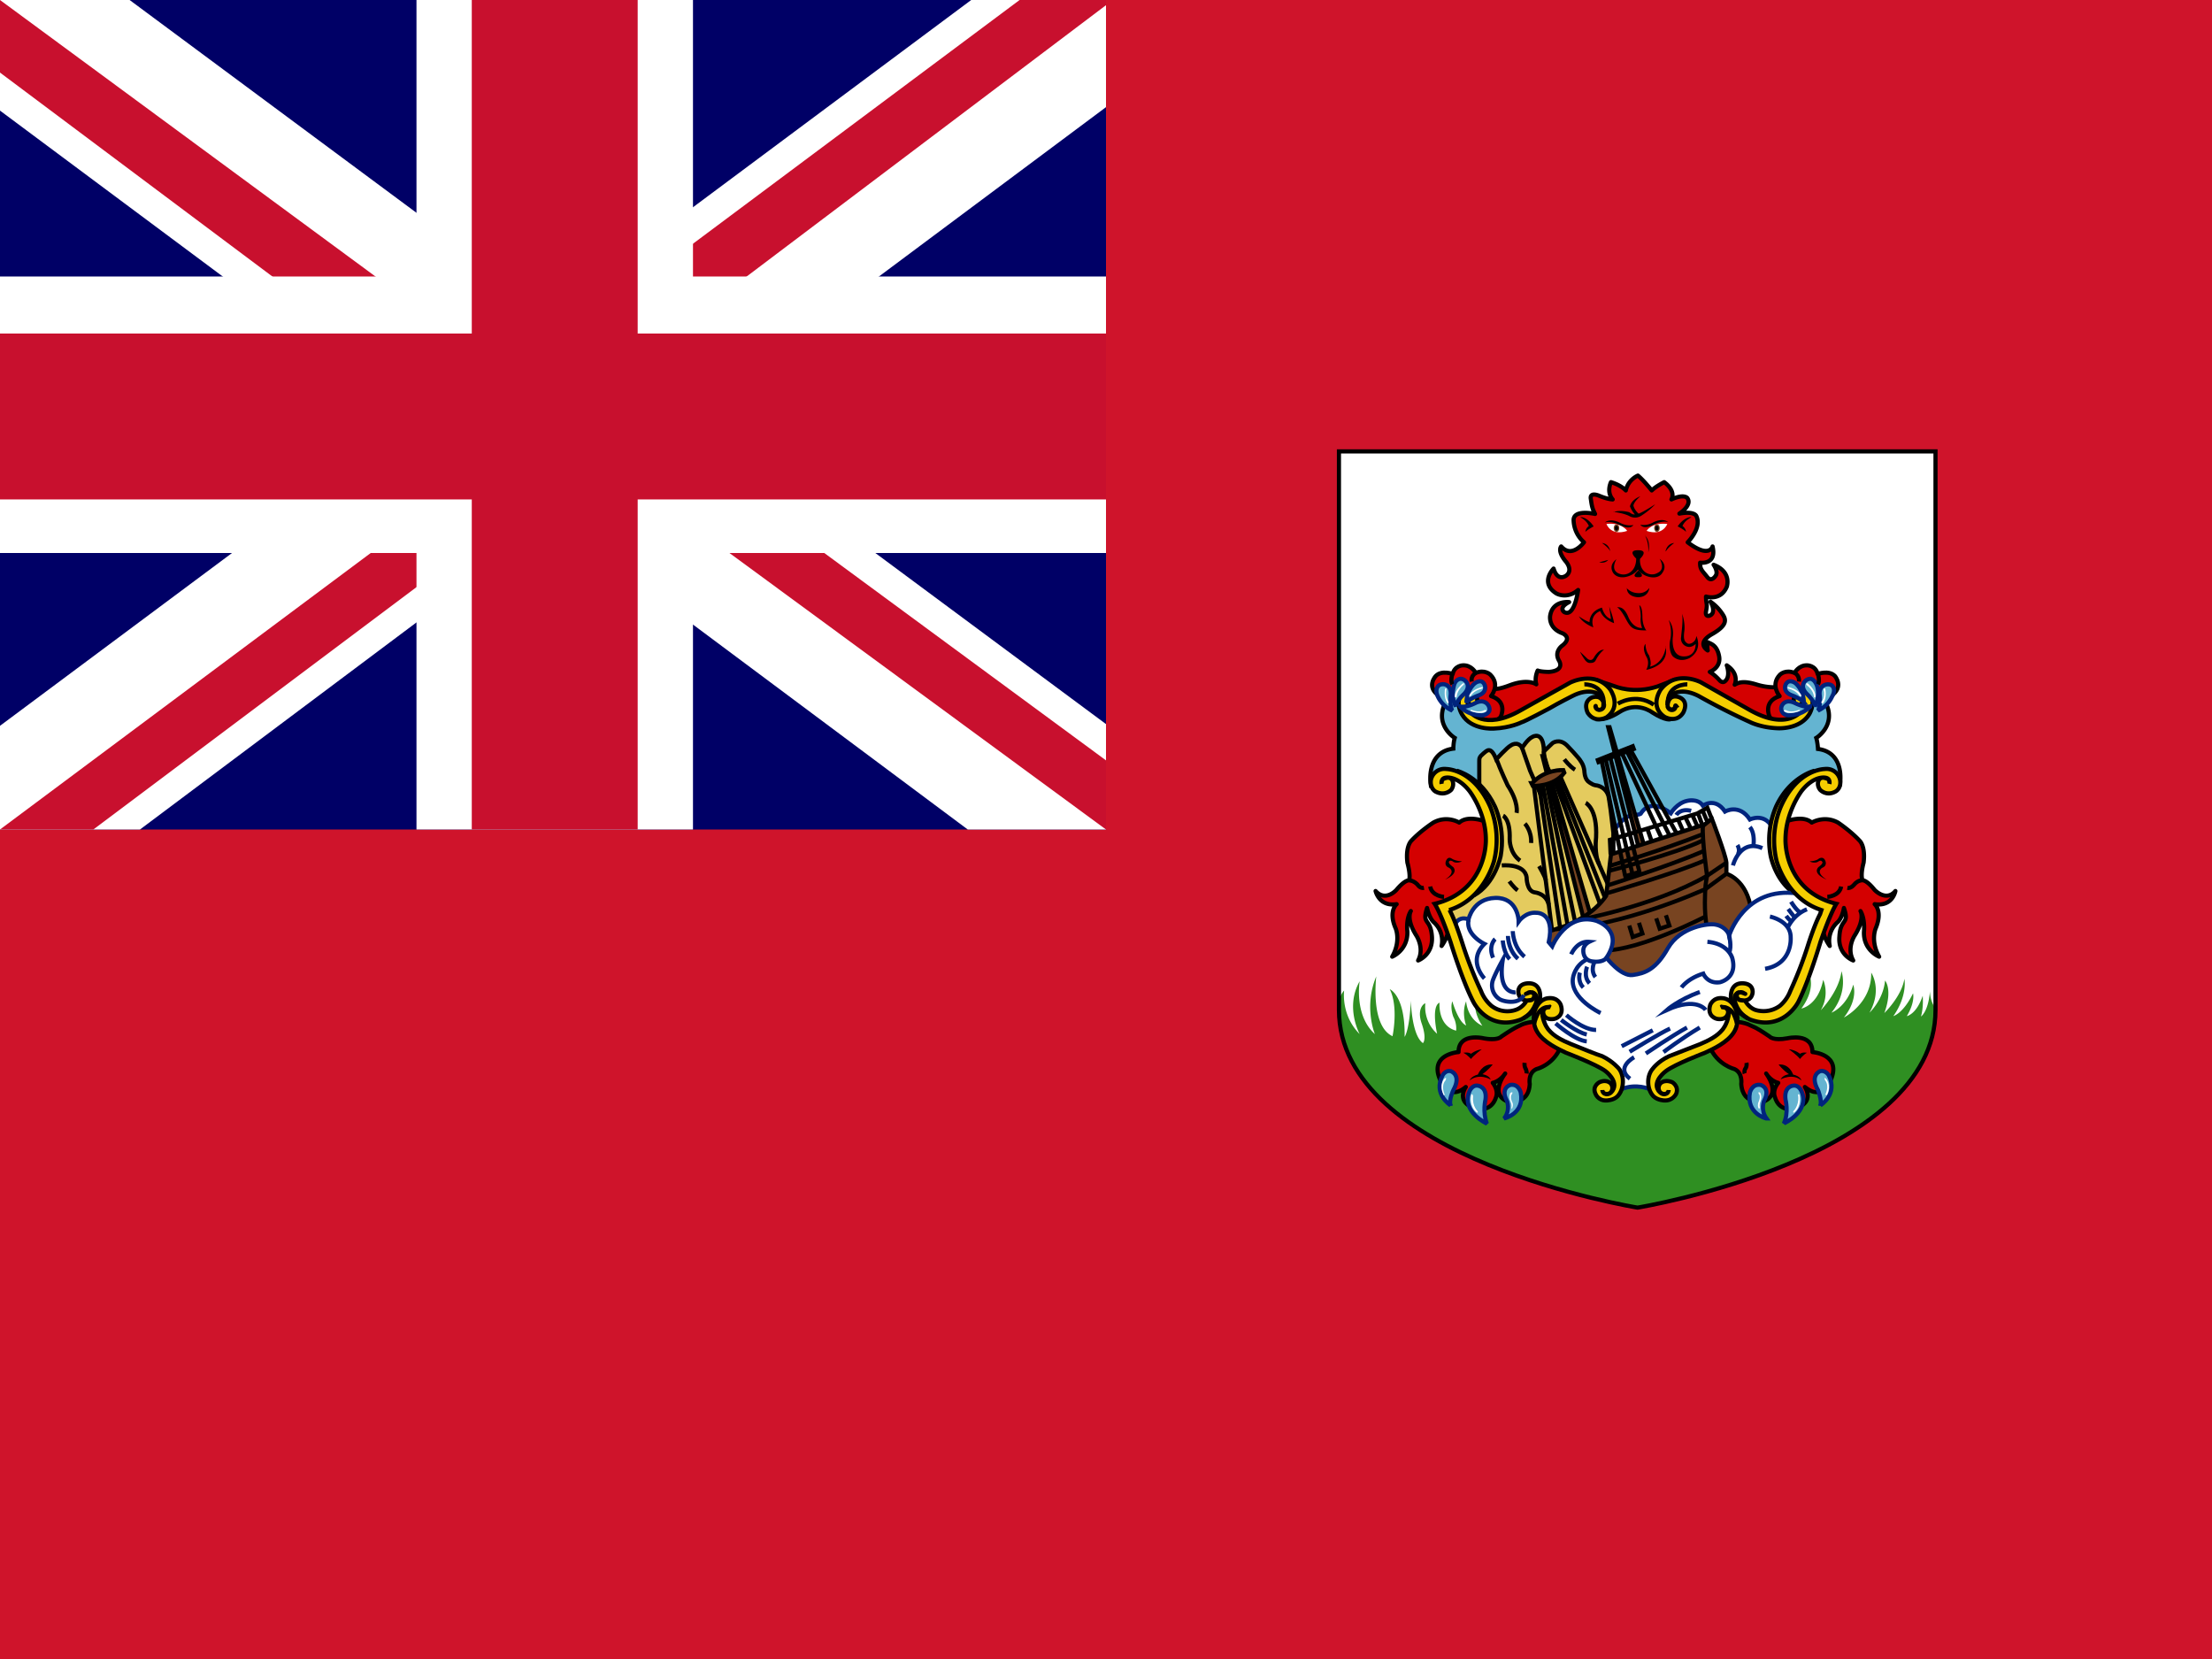 <svg viewBox="0 0 640 480" xmlns="http://www.w3.org/2000/svg"><path d="m0 0h640v480h-640z" fill="#cf142b"/><path d="m559.7 130.6v161.6c0 43.1-86.2 57.2-86.2 57.2s-86.4-14-86.4-57.4v-161.4h172.5z" fill="#fff"/><path d="m559.7 292.2c0 43.1-86.2 57.2-86.2 57.2s-86.4-14-86.4-57.4c0 0 0-3.5 1.8-5.4 0 0-1 7.1 4.5 12.6 0 0-4.3-7.8 0-15.3 0 0-1.7 9.8 4.4 15.3 0 0-3.3-7.9.4-16.7 0 0-1.8 14.3 4.7 17.3 0 0 1.8-8.4-.8-13.6 0 0 4.5 1.8 4.3 13.8 0 0 1.4-1.8 1.8-10.5 0 0 .2 10 3.5 12.3 0 0 1.2-1-.3-5.5-1.6-4.4.6-6 1-6 0 0-.8 5 3.4 8.8 0 0-1.8-7.9.7-9 0 0-.6 6.7 4.8 8.1 0 0 .3-1.9-.8-4 0 0-1-2.5-.3-4.5 0 0 1.7 6 4 7 0 0-1.4-3.6 0-7 0 0 .2 5 4.7 7.1 0 0-3-4-1.9-8.2l28.7 1.4 15 .7 44.7-3 7.6-6.7s3.1 4.1-1.8 10.8c0 0 4.8-.8 6.3-8.3 0 0 2 4.1-.7 8.8 0 0 5.3-5.4 6-11.3 0 0 2.1 5.8-2.9 12 0 0 4.4-1.6 6.3-8.1 0 0 1.6 4-2.7 9.5 0 0 8.1-4.1 7.9-13 0 0 3.3 4.8-.5 11.6 0 0 4-3.7 4.5-9.3 0 0 2.3 2.5-.2 9.4 0 0 5-4.8 5.8-9.9 0 0 1 4.8-3.2 10.8 0 0 2.9-.8 5.7-6.6 0 0 .7 2.4-1.8 6.6 0 0 2.8-.5 4.6-5.9 0 0 .3 3.2-.5 6 0 0 2.1-1.3 2.6-7.3a9 9 0 0 0 1.2 4.4v.8z" fill="#2f8f22"/><g stroke-width="1.2"><path d="m515.4 198.7s-3 .6-7-.6c-3.8-1.2-5.3-.7-6.5 0 0 0 1.5-3.1-2.3-5.6 0 0 1.2 3.2-.5 4.6 0 0-.7.7-1.6-.3 0 0-1.3-1.5-2.8-2.4 0 0 3.3-1.2 2.7-4.5s-2.4-3.6-3.3-4.1a6 6 0 0 0 0 2.4s-3.5-2 1.2-4.7c4.8-2.7 4-4.4 3.1-5.8a13.1 13.1 0 0 0 -3.5-3.6s1 1.6.7 2.9c-.1 1.2-2.4 2-2-.1.5-2.4 0-2 0-4.3 0 0 4.2 1.4 6-2.8 0 0 1.6-4.3-3.8-6.4 0 0 1.3 1.8.7 3 0 0-1.2 2.2-2.5.6-1.3-1.7-2.2-2.2-2.1-4.2 0 0 4.9.7 3.6-4.7 0 0-.9 3.6-7.2-1.2 0 0 4.2-4.2 2.5-7.6 0 0-.5-1.5-4.9-.7 0 0 3.8-2.4 2.3-4.5 0 0-.9-1.3-4.6.4 0 0 1.5-2.3-2.1-5 0 0-2.4 1.2-3.6 2.4 0 0-2.4-3-4-4.3 0 0-2.8 1.1-3.5 4.3 0 0-1.3-1.5-4.3-2.4 0 0-1.4 2.8.5 5 0 0-1.4 0-4-1.1 0 0-2.8-1.2-2.3 1.1.3 2.4.6 3 1.2 4.2 0 0-6.5-1.5-6.2 2a8.8 8.8 0 0 0 3 6.2s-3.5 4.8-6.6 1.2c0 0-1.2 1.2 1.2 4.2 0 0 2.4 2.5.3 4.2 0 0-2.5 2-3.7-2 0 0-4.1 4.1.8 7.2 0 0 3 1.8 6.3-1 0 0-1 8-4 6.4 0 0-1.9-1.2 1.4-2.9 0 0-4.8-.6-5.5 4 0 0-.6 3.5 3.5 5 0 0 3.1 1.2 0 3.6 0 0-2.5 1.7-.9 4.4 0 0 1.8 2.8-2.9 3.2 0 0-2.4 0-3.3-.4 0 0-1 2-.4 4 0 0-2.3-1.7-7.5.2-5.2 2-4.9.6-5.2 1.2l-1.6 2.4s2.8 3.6 2.9 3.3l-.6 4 1.4.6 10.8-4.8 11-5.7 8.9.4 5.6 1.3 7.2.6 5.4-2.8h7.6l8.4 4.2 9.5 5.7 5 1 3.9-.3v-7.8z" fill="#d40000" stroke="#000" stroke-linejoin="round"/><path d="m428.2 207.7s4.2 2.2 6-.3c0 0 2.2-4.4-2.8-6 0 0 2.8-3.2-.2-6.2 0 0-1.6-1.6-4.2-.5 0 0-1.2-2.3-3.7-2.2 0 0-2.4 0-3 2.5 0 0-3.2-1.2-4.9.6 0 0-3 3.2 1.1 5.8l2.9.3 2.8-1.4 3.3.9s-.9 3.2 2.7 6.5z" fill="#d40000" stroke="#000" stroke-linejoin="round"/><path d="m521.6 200.1a6.7 6.7 0 0 1 6.9 3.8c2.6 6.2-3 9.6-3 9.6.4 1.3.5 3.2.5 3.2 7.8 1 6.4 9.8 6.4 9.8l-2.6-2.2c-4.5-1.8-9.3 2.2-12.6 8.6-3.4 6.6-1.8 9.5-1.2 17.3.6 7.7 13 12.4 13 12.4l-9.7 25c-3.8 10-12 5.9-14.3 3.7-2.3-2-2.9-.8-4 0-1.1 1 5.3 6-6.5 10.8-11.7 4.7-13.7 8.3-15.7 9.5s-10 .5-10.8-.6c-1-1-.4-1-3.5-2.9-3-1.7-8.2-3.5-13.8-6.2s-5.4-6.2-5.3-6.9c0-.7 1.9-6.5-4.7-1.9-6.5 4.7-12.1-2.2-12.1-2.2-1.2-1.7-6.8-16.4-6.8-16.4a92.4 92.4 0 0 0 -4.3-12s-.4.8 4.5-2c4.8-2.7 7-7.3 8.7-11.9s0-12.5-.6-14c-.6-1.6-4.2-8.9-8.7-10.4-4.4-1.6-7.5 2.4-7.5 2.4s-1.3-9 6.6-10c0 0 0-1.8.4-3.1 0 0-5.6-3.4-3-9.6 0 0 1.8-4.3 6.8-3.8l-1.1 2.4s-1.2 12.6 17.2 4.2c18.5-8.6 18-10.2 28.7-4.8l7.6-.1s11-5.3 14.7-3c3.5 2.3 16.3 9.4 16.3 9.4s12.4 4.7 14.9-4z" fill="#64b4d1" stroke="#000"/><path d="m465.8 255s-.6-3.9-1.2-6.4c0 0-1.5-3.9 1-6.8l2.8-3.3s1.8-2.4 4-2.7c0 0 2.3 0 2.4-.5.3-.5 2.8-4.5 8.6 0 0 0 1.8-3 4.8-3.6 0 0 3-.8 4.5 1.4 0 0 3.5-2.6 6.4 1.7 0 0 4.1-2.4 7.2 2.3 0 0 4-2 6.4 2.1 2.5 4.3 2 6 2 6l2 6.8 6.5 8-15.2 5.8h-7l-13.7 3.6-24.3 1.9-6.7-8 9.6-8.3z" fill="#fff" stroke="#00247d" stroke-miterlimit="10"/><path d="m445.3 295.5s-3.6.1-5.5 1.2c-1.8.8-3.3 1.8-5.4 3.2 0 0-1 1.3-5.2.5 0 0-7.2-1.7-7.2 4 0 0-8.8.6-5.2 8.3 0 0 2.3 6 7.3 1.8 0 0-3.2 4.5 3 6.3 0 0 4.4 1.2 5.8-3.5 0 0 .7-1.8-1-4 0 0 2.1-.4 3.6-2.7 0 0-4.6 5.8.5 8 0 0 6.3 1.5 6.6-5 0 0-.6-3.2 2-4.3 0 0 5-1.2 7-6.6 0 0-7-3.9-6.3-7.2zm-14.7-57.5s-5.6-2.5-8.4 0c0 0-3.5-2.2-7.5 0 0 0-3.7 2.4-6.3 5.2 0 0-1.8 1.5-1.2 6.4 0 0 1 3.5.5 5.1 0 0-1.2-.2-3.7 2.8 0 0-3.1 3.5-6 .3 0 0 1 4.6 6.1 3.8 0 0-2.5 2-.3 7 0 0 1.6 3.6-1 8.2 0 0 4.5-1.8 4.4-7.2 0 0-.5-3.6 1-6 0 0-1.5 2.2 1.6 7.1 0 0 2.4 3.6.5 7.2 0 0 4.4-1.6 4-7s-3-3.2-1.4-8.2c0 0 .5 2.6 1.8 4a7.2 7.2 0 0 1 2.4 7s2.6-3.4 2-6.8a13.1 13.1 0 0 0 -1.3-4.4l8.4-4.8 4.3-7.5z" fill="#d40000" stroke="#000" stroke-linejoin="round"/><path d="m417.8 259.5s-3.5-.2-4-3m-6.1-1.8s1.2 0 2.4 1.2c0 0 .7 1.2 1.9 1" fill="none" stroke="#000" stroke-miterlimit="10"/></g><path d="m423 249.2s-1.8 0-3-.8c0 0-.9-.7-1.5.4 0 0-1 1.6.8 2.3 0 0 2.2 1.2-1.2 3.4 0 0 4-1.6 2.4-3.6 0 0-1.8-1.2-1.2-1.7 0 0 .2-.4 1 0 .6.6 2 .4 2.7 0"/><path d="m477.6 259 2.1-.6-14-48h-.4z" fill="#784421" stroke="#000" stroke-width="1.2"/><path d="m431.2 312.3s-3.2-1.9-6 .3c0 0 .4-1.2 2.4-1.7 0 0 1.2-3.2 4.3-2.9 0 0-1.3 1.6-3 2.8 0 0 1.8.2 2.4 1.5z"/><path d="m419.7 319.8s-5.2-3.2-2.3-8.7c0 0 .8-1.5 2.3-1.2 0 0 3.3 1 .8 5.5 0 0-1.4 2.9-.8 4.5zm10.5 5.3s-7.4-3.4-5.1-9.2c0 0 .7-2 2.4-1.8 0 0 2.8.2 2.3 4 0 0-.9 3.6.4 7z" fill="#64b4d1" stroke="#00247d" stroke-miterlimit="2.6" stroke-width="1.2"/><path d="m428.7 303.6s-2.3 1.7-3.1 2.8c0 0-1-1.2-2.2-1.8 0 0 1.5-.3 2.2.3 0 0 1.2-1 3-1.3z"/><path d="m435.2 323.6s6-1.4 4.8-7.5c0 0-.6-2.6-3-2.2 0 0-3 .8-1 4.6 0 0 1.1 2.6-.8 5.1z" fill="#64b4d1" stroke="#00247d" stroke-miterlimit="2.6" stroke-width="1.2"/><path d="m461.6 196.7 5.7 1.9s5.4 2.3 12.3 0l5.2-2-3.5 5.4v2.9l2.1 3.2s-1.3.6-5.4-2c0 0-4.4-3.4-9.6 0 0 0-3 2-5.4 2l3.5-3.8-1.3-3.5-3.6-4.3z" fill="#f5ce00" stroke="#000" stroke-miterlimit="2.6" stroke-width="1.2"/><path d="m437.5 316.5s.2-.4 0-.5l-.5.2s-.6 1 0 2.4c0 0 .5.9.3 1.8v.4s.3-.1.3-.4c0 0 .4-.8-.2-1.8 0 0-.6-1.4.1-2.1" fill="#fff"/><path d="m518 207.7s-4.2 2.2-6-.3c0 0-2.1-4.4 2.9-6 0 0-2.8-3.2.1-6.2 0 0 1.6-1.6 4.2-.5 0 0 1.2-2.3 3.7-2.2 0 0 2.4 0 3 2.5 0 0 3.3-1.2 5 .6 0 0 2.8 3.2-1.2 5.8l-2.9.3-2.9-1.4-3 .9s.8 3.2-3 6.5z" fill="#d40000" stroke="#000" stroke-linejoin="round" stroke-width="1.2"/><path d="m484.8 204.4s0 .8-.8 1c0 0-1 .3-1.5-.9v-.3c0-.5-.3-2 1.4-3.3 0 0 2.6-2.1 7.6.5a192 192 0 0 0 14.8 7.5s3.1 1.6 7.9 1.8c0 0 6.5.5 9.3-4.1 0 0 2.1-3.5 0-5.8 0 0-.9-1-2.3-.8a3 3 0 0 0 -1.8 1.2s-1 1.4.1 2.5c0 0 1.6 1 2.2-1 0 .2.5 1.7-.4 2.9 0 0-4 6-14.9-.1l-14.3-8.1s-7.1-3.7-11.6 2.1c0 0-3.4 4.8 1.1 7.9 0 0 3.4 2 5.4-1.2 0 0 1.8-3.1-1-4.4 0 0-2.4-1.2-3.3 1.2-1 2.4 1.8 3 2 1.3 0 0 0-.4.3 0z" fill="#f5ce00" stroke="#000" stroke-miterlimit="2.6" stroke-width="1.2"/><path d="m428 229.2v-9c0-.8 0-1.2 1.2-2.2 1-.8 2.1-2.3 3.7 1.7 0 0 3.2-3.5 4.2-4 0 0 2-1.5 3.3.7 0 0 1.6-2.6 3-3.2 0 0 3.2-2 3.3 4.2l2.5-2.4s2-1.5 4.2.7c0 0 3.5 3.6 4 4.6 0 0 .8 1 1 2.7 0 0 0 2 1 3 0 0 1.1 1 2.2 1.2 0 0 2.5.1 3.6 2.6 0 0 .3-.5 1.6 11.2v21.5l-14.4 17.1-23.1-6.6-9.2-3.9-2.2-6.6 9-5.9 4.8-13-1.5-9.3-2.2-5.2z" fill="#e4cb5e" stroke="#000" stroke-miterlimit="2.6" stroke-width="1.2"/><path d="m491.6 240.4 1.2-1.5 2.5-2s4 10.4 4.2 12.7v3.2s6 1.6 7.2 10.7l-5 9.2-7.8-4.4-2.3-1.5z" fill="#784421" stroke="#000" stroke-width="1.2"/><path d="m418.3 312.4s.2-.3 0-.6l-.5.4s-1.5 1.7-.2 4.4c0 0 0 .4.3.2 0 0 .3 0 0-.3 0 0-1.1-2.4.4-4z" fill="#fff"/><path d="m441.7 310.6s.1-.8-.4-1.6c0 0-.3-.6-.2-1.5m5.6-90.1s0 2.3.7 4c.6 1.6 2.9 4.5 3 5.9" fill="none" stroke="#000" stroke-miterlimit="10" stroke-width="1.2"/><path d="m501 295.5s3.6.1 5.5 1.2c2 .8 3.4 1.8 5.5 3.2 0 0 1 1.3 5.2.5 0 0 7.2-1.7 7.2 4 0 0 8.7.6 5.2 8.3 0 0-2.4 6-7.4 1.8 0 0 3.2 4.5-3 6.3 0 0-4.4 1.2-5.7-3.5 0 0-.8-1.8 1-4 0 0-2.1-.4-3.5-2.7 0 0 4.5 5.8-.5 8 0 0-6.3 1.5-6.7-5 0 0 .5-3.2-2-4.3 0 0-5-1.2-7.2-6.6 0 0 7.2-3.9 6.5-7.2z" fill="#d40000" stroke="#000" stroke-linejoin="round" stroke-width="1.2"/><path d="m443.8 227.4 6 47.8m-4.5-47.9 6.6 44.6m-5.5-44.8 7.8 44.2" fill="none" stroke="#000" stroke-miterlimit="10" stroke-width="1.2"/><path d="m458.6 267.5 2.2-.7-14-48h-.5z" fill="#784421" stroke="#000" stroke-width="1.2"/><path d="m450.7 225.3 14.1 35.5m-15-35 13.6 37" fill="none" stroke="#000" stroke-miterlimit="10" stroke-width="1.2"/><path d="m427.6 321.6s-1.7-1.5-1.4-4.3c0 0 0-.6-.3-.7 0 0-.3-.1-.3.6 0 0-.5 2.9 1.5 4.5 0 0 .1.3.4.2 0 0 .2 0 0-.3z" fill="#fff"/><g stroke-width="1.2"><path d="m451.5 224.8 14.3 32.4m-18.3-30.4 9 43.7" fill="none" stroke="#000" stroke-miterlimit="10"/><path d="m520 259c-6.3-3.6-7.7-11.4-7.7-11.4a24.6 24.6 0 0 1 1.6-14.3c4-8.6 11.1-10.3 11.1-10.3s-6.9 4.8-8.8 11.2c0 0-1.4 5.5-.6 10.7.8 5.5.5 4.1 1.8 8.3l2.6 6z" fill="#f5ce00" stroke="#000" stroke-miterlimit="2.6"/><path d="m492.7 238.7-26.6 8.5-1.4 12c-6.3 9.1-19.2 10.7-19.2 10.7l10 10.7 19 4 10.2-7.8 9.2-8.4c-1-4.5-.5-11.2-.5-11.2 0-1.2.5-3.8.5-3.8s-1.5-10.7-1.2-14.5z" fill="#784421" stroke="#000"/><path d="m465 256.2s17.6-5.5 28-10m-36.4 20s22-4 37.3-12.8l5.6-3.8" fill="none" stroke="#000" stroke-miterlimit="10"/><path d="m499.5 252.8-6 4.4s-24.5 11.2-43.2 11.6m43.1-3.6s-18.8 9.8-29.4 9.8" fill="none" stroke="#000" stroke-miterlimit="10"/><path d="m515.8 238s5.6-2.5 8.4 0c0 0 3.6-2.2 7.6 0 0 0 3.6 2.4 6.2 5.2 0 0 1.8 1.5 1.2 6.4 0 0-1 3.5-.3 5.1 0 0 1.1-.2 3.5 2.8 0 0 3.3 3.5 6 .3 0 0-.8 4.6-6 3.8 0 0 2.4 2 .3 7 0 0-1.6 3.6 1 8.2 0 0-4.6-1.8-4.4-7.2 0 0 .4-3.6-1-6 0 0 1.4 2.2-1.7 7.1 0 0-2.4 3.6-.4 7.2 0 0-4.5-1.6-4-7 .3-5.4 3-3.2 1.3-8.2 0 0-.4 2.6-1.7 4a7.2 7.2 0 0 0 -2.4 7s-2.6-3.4-2-6.8c.6-3.5 1.2-4.4 1.2-4.4l-8.3-4.8-4.2-7.5z" fill="#d40000" stroke="#000" stroke-linejoin="round"/><path d="m420.6 268.4s.8-3.7 4.3-2.4c0 0 1.2-6 7.7-6.2s6.8 6.4 6.8 6.8c0 0 2-2.8 5.1-2.5 0 0 5.5-.3 3.6 8.5l1 1.2s4.1-9.9 12.7-7.4c0 0 8.4 2.6 3 10.7 0 0 4.2 5.5 7.6 5 3.6-.5 6.7-1.6 10.2-7.8 3.6-6.2 11.7-7.2 13.7-6.8 2 .3 3.7 1.8 4 3.2 0 0 4.3-14.3 19.8-12.2l6.2 3.3 2.4 1-3.6 10-8.4 19.2-6.6 2-6.8-3.9-2.4 1.2v5.9l-9 6.4-6.2 2.5-6.8 4.8-1.7 4.2s-3.7-1.7-8 0l-1.4-3.6-4-3.7-15.6-7.4-2.7-9-2.9-1.3-3.2 3.6-4.5.6-7-4.8-7.4-21z" fill="#fff" stroke="#00247d" stroke-miterlimit="10"/><g stroke="#000"><path d="m488.2 198s-6-.2-5.7 6" fill="none" stroke-miterlimit="2.6"/><path d="m527 263.3c-10.2-3.2-13-14.3-13-14.3a25.5 25.5 0 0 1 1.2-15.5c4.8-11 12.7-11 12.7-11a4 4 0 0 1 4.5 3.2c.4 2.4-1.3 3.3-1.3 3.3-2.7 1.5-4.5-.5-4.5-.5-1.2-1.6-.3-2.9-.3-2.9.7-1 2-.4 2-.4 1.3.2 1 1.6 1 1.6s.4-1.6-1.2-1.8c0 0-3.2-.7-6.8 3.8 0 0-4.7 6.1-4.7 14.1 0 0-.6 14.8 14.7 18.6 0 0-1.6 2.4-4.6 11.1 0 0-3.3 11.2-6.4 17.3 0 0-4.3 8.6-13.9 5.1 0 0-5.6-2.5-5.6-6.5 0 0-.3-3.8 3-4 0 0 3.3-.3 3.3 2.5 0 0 0 3-3.5 2.4 0 0-1.2-.3-1.1-1.5 0 0 .2-1.2 1.8-.6 1.5.6 0 0 0-.1 0 0-.6-.3-1.2 0 0 0-.6 0-.6 1 0 0 0 .6.7 1.1l1.7.2s1 2 3 2.7a8 8 0 0 0 7.1-1.2 10.7 10.7 0 0 0 3-4.3 113.3 113.3 0 0 0 5.2-13.5s1.8-5.7 3.4-8.7z" fill="#f5ce00" stroke-miterlimit="2.6"/><path d="m498 291.4s2-.2 2 1.5c0 0-.1 2.4-3.2 1.9 0 0-3-.6-2-4 0 0 .8-2.3 3.6-2 0 0 2.8 0 4 3.8 0 0 1 3.3-.7 6-1.8 3-6.2 5-8.4 6 0 0-8.7 3.3-11.3 5.3 0 0-4 2.9-2.2 5.6 0 0 .7 1.1 1.7 1.1 0 0 1.2 0 1.3-1.2 0 0 0 .7-.7 1 0 0-.8.4-1.7-.3 0 0-1-1-.2-2.4 0 0 1-1.6 3.6-.6 0 0 2 1.1 1.2 3.3 0 0-.9 2.1-3.4 2 0 0-1.9 0-3.2-1.2-2-2.1-2-6-.2-8 0 0 1.5-2.1 4.7-3.6l9-3.5c2.6-1.1 4.9-2.3 6.4-4.1 0 0 1.3-1.4 1.8-4 0 0 .4-2-.8-2.4l-1.2-.3z" fill="#f5ce00" stroke-miterlimit="2.6"/><path d="m498.2 291.4s2.1-.4 3.5 2.2c0 0 .7 1.5.8 2.5m.7-9s-2.1.3-1 3.4c1.1 2.9 3 3.7 3.5 4.2" fill="none" stroke-miterlimit="2.6"/><path d="m461.6 204.4s0 .8 1 1c0 0 .8.2 1.3-.9v-.3c0-.5.3-2-1.2-3.3 0 0-2.8-2.1-7.8.5 0 0-4 2-6.7 3.6 0 0-7.1 3.8-8 4 0 0-3.2 1.6-8 1.8 0 0-6.5.5-9.2-4.1 0 0-2.2-3.5 0-5.8 0 0 .8-1 2.2-.8.6.1 1.2.4 1.8 1.2 0 0 1 1.4-.1 2.5 0 0-1.6 1-2.2-1 0 .2-.3 1.6.5 3 0 0 4 5.9 14.8-.3l14.3-8s7.2-3.7 11.6 2c0 0 3.4 4.8-1 8 0 0-3.3 2-5.5-1.2 0 0-1.6-3 1-4.4 0 0 2.4-1.2 3.5 1.2 1 2.4-2 3-2.2 1.3 0 0 0-.4-.1 0zm-35.2 54.7c6.3-3.5 7.8-11.5 7.8-11.5 1.4-8-1.7-14.3-1.7-14.3-4-8.6-11-10.3-11-10.3s6.8 4.8 8.7 11.2c0 0 1.6 5.5.6 10.7-.8 5.5-.5 4.1-1.8 8.3z" fill="#f5ce00" stroke-miterlimit="2.6"/><path d="m458.4 198s6-.2 5.6 6" fill="none" stroke-miterlimit="2.6"/><path d="m419.3 263.3c10.3-3.2 13-14.3 13-14.3a25.5 25.5 0 0 0 -1.1-15.5c-4.8-11-12.7-11-12.7-11a4 4 0 0 0 -4.5 3.2c-.3 2.4 1.3 3.3 1.3 3.3 2.8 1.5 4.6-.5 4.6-.5 1.1-1.6.2-2.9.2-2.9-.7-1-2-.4-2-.4-1.2.2-1 1.6-1 1.6s-.3-1.6 1.2-1.8c0 0 3.2-.7 6.8 3.8 0 0 4.8 6.1 4.8 14.1 0 0 .6 14.8-14.8 18.6 0 0 1.7 2.4 4.6 11.1 0 0 3.4 11.2 6.6 17.3 0 0 4.2 8.6 13.7 5.1 0 0 5.6-2.5 5.6-6.5 0 0 .4-3.8-3-4 0 0-3.3-.3-3.3 2.5 0 0 0 3 3.6 2.4 0 0 1.2-.3 1-1.5 0 0-.2-1.2-1.7-.6-1.6.6 0 0 0-.1 0 0 .5-.3 1.1 0 0 0 .6 0 .6 1 0 0 0 .6-.7 1.1l-1.5.2s-1 2-3.2 2.7a7.5 7.5 0 0 1 -7-1.2 10.7 10.7 0 0 1 -3-4.3 113.5 113.5 0 0 1 -5.3-13.5s-1.8-5.7-3.2-8.7l-.6-1.2z" fill="#f5ce00" stroke-miterlimit="2.6"/><path d="m448.5 291.4s-2-.2-2 1.5c0 0 0 2.4 3.2 1.9 0 0 3-.6 1.9-4 0 0-.7-2.3-3.6-2 0 0-2.7 0-4 3.8 0 0-.9 3.3.8 6 1.8 3 6.2 5 8.3 6 0 0 8.7 3.3 11.4 5.3 0 0 3.9 2.9 2.1 5.6 0 0-.6 1.1-1.7 1.1 0 0-1.2 0-1.3-1.2 0 0 0 .7.7 1 0 0 .9.4 1.7-.3 0 0 1-1 .2-2.4 0 0-1-1.6-3.4-.6 0 0-2.2 1.1-1.2 3.3 0 0 .7 2.1 3.2 2 0 0 2 0 3.2-1.2 2-2.1 2-6 .4-8 0 0-1.7-2.1-4.8-3.6-1.9-.6-5.5-2.1-9-3.5-2.7-1.1-5-2.3-6.5-4.1 0 0-1.3-1.4-1.8-4 0 0-.3-2 .9-2.4l1.2-.3z" fill="#f5ce00" stroke-miterlimit="2.6"/><path d="m448.2 291.4s-2.1-.4-3.4 2.2c0 0-.7 1.5-.9 2.5m-.7-9s2.2.3 1.1 3.4c-1.2 2.9-3 3.7-3.6 4.2m27.4-91.1s5.2-3.3 10.4.3m-39.7 31.3s.7-3-2.6-8c0 0-2.2-4.7-3.2-7.5m7.4-3.3 2.3 6.6 3 6.8" fill="none" stroke-miterlimit="2.6"/><path d="m441.2 238.3s2 2.1 1.8 5.6m-8.1-7.9s2.1 1 1.9 6.8c0 0-.1 4 3 6.2m-5.3 1.4s6.7-.7 7.2 3.5c0 0 0 4 2.4 4.3 0 0 3.3.3 4 3.6m-11.4-6.8s1.2 1.7 2.4 2.6m6.2-7s1.6 2.7 2 4.1m5.3-35s1.6 2.1 3.1 3m3.1 9.6s3.4 1.6 3 10c0 0-.6 5 .9 7.7" fill="none" stroke-miterlimit="10"/><path d="m443.1 226.6.4.8s6 .3 9.1-3.8l-.3-.8s-5.3-.3-9 3.8z" fill="#784421"/><path d="m464.7 258.5s20.6-6 28.6-9.6" fill="none" stroke-miterlimit="10"/><path d="m462.5 220.5-.2-.6 10.1-4 .3.8z" fill="#784421"/><path d="m463.4 220.1 6.8 33.3m-5.6-33.6 7.7 33m-6.4-33.6 8.4 32.9m-5-34.1 11.5 24.6m-10-25 12.3 24.2m-11.3-24.8 13.4 24.3m-15.5 12.4 5.2-1.6m-9.1-1.6s15.2-4.5 27-9.2m-27.4 10.7s19.5-5 27.2-8.8m-21.2 24.6 1 3.3 2.8-1-1-3.1m5-1.3 1 3 2.8-.9-1-3m-16-17.6-.2-4.2 25.5-7.7 1.3 3.6m-16 .8 1.3 3.8m7.6-6.4 1.6 3.6m.5-4.3 1.6 3.3m.4-4 1.6 3.6m0-4 2.8-1.6 1.2 3.1m-2.6-2.3 1.4 3.3" fill="none" stroke-miterlimit="10"/></g><path d="m429.5 283.1s-5-5.1 0-10c0 0-5.5-2.6-4.6-7m13.6 21s-5.3.7-3.7-9.4c0 0-2.2 4-2.9 6a4.7 4.7 0 0 0 2 5.4c.9.6 5.5 1.8 7-1.2m-8.3-16.2s-2.1 1.9-.6 5.4m2.8-5s.2 3.5 2 5.4m-.5-6.7s0 4 2.9 6.6m-1.5-8s0 4.5 3.4 7.4m13.5-.7s1.6-3.9 5.2-3.6c0 0-1.7.8-1.7 2.5 0 0-.2 3 2.9 3.2 0 0 2.5.4 3.8-1" fill="none" stroke="#00247d" stroke-miterlimit="10"/><path d="m463.1 293.1s-8.9-4.2-8-10.1c0 0 .4-3.6 4-5.4m-2 3.8s-.8 2.5 1 4.3m1.1-6s-1.2 2.8.7 4.8m1.5-6.3s-1.4 2.4.2 4.5m-8.4 11s4.8 4.3 8.6 4.3m-10.1-2.9s4.5 3.6 7.4 4.2m-9-3.2s5.5 4.9 9 5.2m13.7 4.6s-5.5 3-1.2 6.2m-2.4-9.4 9-4.6m-6.7 6.2s9-5.5 11.7-6.7m-7 7.2s7.7-5.2 11.9-7.5m-6.8 7.1s5.3-4 10.5-7.1m1.7-5.1s-2.6-3.9-11.2 0c0 0 3.3-2.9 9.5-5.2m8.5-16.3s.8 3.1 0 5" fill="none" stroke="#00247d" stroke-miterlimit="10"/><path d="m486.5 285.7s1.8-2.6 6.3-4c0 0 1.2 3 4.8 2.5 0 0 5.2-1.1 3.6-7 0 0-1.1-4.2-7.2-4.7m18.1-7.3s6.1 1.2 6 6.1c0 0 .6 7.6-7.4 9m6.6-12s1.6-3.7 5.5-5.2m-4.6-2.2s1.7 2.8 2.8 3.1m-3.6-1s1.5 2.1 2 2.5m-2.6-.5a8 8 0 0 0 1.5 1.6m-33.3-30.8s1.2-2 4.3-1.2m12.1 15.8s2-7.8 8.5-5m-2.6-.6s.6-3.6-1-5.5m-3.6 5.2s.9 1.5.1 2.7" fill="none" stroke="#00247d" stroke-miterlimit="10"/><path d="m516.2 325s7.4-3.3 5.1-9.1c0 0-.7-2-2.4-1.8 0 0-2.8.1-2.3 4 0 0 1 3.8-.5 7z" fill="#64b4d1" stroke="#00247d" stroke-miterlimit="2.6"/></g><path d="m518.8 321.6s1.7-1.5 1.5-4.3c0 0-.2-.6 0-.7 0 0 .4-.1.4.6 0 0 .5 2.9-1.4 4.5 0 0-.1.3-.4.2 0 0-.2 0 0-.3z" fill="#fff"/><path d="m526.7 319.8s5.2-3.2 2.4-8.7c0 0-.9-1.5-2.4-1.2 0 0-3.2 1-.7 5.5 0 0 1.2 2.9.7 4.5z" fill="#64b4d1" stroke="#00247d" stroke-miterlimit="2.6" stroke-width="1.2"/><path d="m528 312.4s-.2-.3 0-.6l.4.4s1.5 1.7.3 4.4c0 0-.1.4-.5.2v-.3s1.2-2.4-.2-4z" fill="#fff"/><path d="m511 323.6s-5.8-1.4-4.7-7.5c0 0 .6-2.6 3.1-2.2 0 0 3 .8 1 4.6 0 0-1.1 2.6.7 5.1z" fill="#64b4d1" stroke="#00247d" stroke-miterlimit="2.6" stroke-width="1.2"/><path d="m508.8 316.5v-.5s.4 0 .5.2c0 0 .6 1 .1 2.4 0 0-.5.9-.2 1.8 0 0 0 .3-.3.4l-.2-.4s-.3-.8.2-1.8c0 0 .6-1.4 0-2.1z" fill="#fff"/><path d="m515.2 312.3s3.4-1.9 6 .3c0 0-.2-1.2-2.4-1.7 0 0-1-3.2-4.2-2.9 0 0 1.2 1.6 3 2.8 0 0-1.8.2-2.4 1.5m2.4-8.7s2.4 1.7 3.2 2.8c0 0 .9-1.2 2-1.8 0 0-1.2-.3-2 .3 0 0-1.1-1-3-1.3z"/><path d="m504.8 310.6s-.3-.8.3-1.6c0 0 .4-.6.2-1.5m23.4-48s3.5-.2 4-3m6-1.8s-1.2 0-2.2 1.2c0 0-.9 1.2-2 1" fill="none" stroke="#000" stroke-miterlimit="10" stroke-width="1.2"/><path d="m523.6 249.2s1.8 0 2.7-.8c0 0 1.1-.7 1.7.4 0 0 1 1.6-.8 2.3 0 0-2.2 1.2 1.3 3.4 0 0-4.2-1.6-2.4-3.6 0 0 1.8-1.2 1-1.7 0 0-.2-.4-.9 0-.7.6-2.1.4-2.6 0"/><path d="m526 205.6s.8-1.2.5-4.4c-.4-3.2 2.6-3.7 3.6-2.8 0 0 1.2 1 0 3.1a8.3 8.3 0 0 1 -4.1 4.1z" fill="#64b4d1" stroke="#00247d" stroke-miterlimit="2.6" stroke-width="1.2"/><path d="m527 203s1.2-1.1.6-3.6l.2-.2h.3s.6 2.8-.6 4.2c0 0-.2.3-.5 0z" fill="#fff"/><path d="m525.1 204.4s0-1.4-2.3-3.6c-2.4-2.4-.5-4.4 1-4.4 0 0 1.3 0 2 2.3a8.3 8.3 0 0 1 -.7 5.7z" fill="#64b4d1" stroke="#00247d" stroke-miterlimit="2.6" stroke-width="1.2"/><path d="m524.8 201.4s0-1.6-2.2-3.3v-.4h.4s2.3 1.8 2.3 3.8c0 0 0 .3-.3.3 0 0-.2 0-.2-.4" fill="#fff"/><path d="m522 203.3s-.7-1-3.5-2.1c-2.9-1-2.2-3.5-1-4 0 0 1.3-.5 2.6 1.1a7.6 7.6 0 0 1 1.8 5z" fill="#64b4d1" stroke="#00247d" stroke-miterlimit="2.6" stroke-width="1.2"/><path d="m520.6 201.3s-.6-1.4-3.2-2.1c0 0-.2 0-.2-.3 0 0 0-.2.3-.1 0 0 2.9.6 3.7 2.4l-.1.3s-.3 0-.4-.2z" fill="#fff"/><path d="m523.7 204.4s-1.3.5-4.4-1-4.4 1.1-3.8 2.3c0 0 .5 1.6 2.8 1.2a8.3 8.3 0 0 0 5.4-2.4z" fill="#64b4d1" stroke="#00247d" stroke-miterlimit="2.6" stroke-width="1.2"/><path d="m516.6 205.4s1.4 1 3.9 0h.3s0 .2-.2.3c0 0-2.6 1.2-4.4.1 0 0-.2 0 0-.3z" fill="#fff"/><path d="m519.3 194.7s1.4.8 1.2 2.5" fill="none" stroke="#000" stroke-miterlimit="2.6" stroke-width="1.2"/><path d="m526 195s.6 1.9 0 3" fill="none" stroke="#000" stroke-miterlimit="10" stroke-width="1.2"/><path d="m420.2 205.6s-.8-1.2-.5-4.4c.4-3.4-2.5-3.7-3.5-2.8 0 0-1.2 1-.2 3.1a8.3 8.3 0 0 0 4.2 4.1z" fill="#64b4d1" stroke="#00247d" stroke-miterlimit="2.6" stroke-width="1.2"/><path d="m419.1 203s-1-1.1-.6-3.6v-.2h-.4s-.5 2.8.7 4.2c0 0 .2.3.3 0z" fill="#fff"/><path d="m421.2 204.4s0-1.4 2.4-3.6c2.3-2.4.4-4.4-1-4.4 0 0-1.6 0-2 2.3a8.3 8.3 0 0 0 .6 5.7z" fill="#64b4d1" stroke="#00247d" stroke-miterlimit="2.6" stroke-width="1.2"/><path d="m421.5 201.4s0-1.6 2-3.3c0 0 .3-.3 0-.4h-.2s-2.4 1.8-2.4 3.8c0 0 0 .3.4.3 0 0 .2 0 .2-.4" fill="#fff"/><path d="m424.3 203.3s.6-1 3.5-2.1c2.8-1 2-3.5.9-4 0 0-1.2-.5-2.6 1.1a7.6 7.6 0 0 0 -1.8 5z" fill="#64b4d1" stroke="#00247d" stroke-miterlimit="2.6" stroke-width="1.2"/><path d="m425.6 201.3s.6-1.4 3.2-2.1c0 0 .2 0 .2-.3 0 0 0-.2-.2-.1 0 0-2.9.6-3.7 2.4v.3s.4 0 .5-.2" fill="#fff"/><path d="m422.5 204.4s1.4.5 4.4-1 4.4 1.1 4 2.3c0 0-.7 1.6-3 1.2a8.3 8.3 0 0 1 -5.4-2.4z" fill="#64b4d1" stroke="#00247d" stroke-miterlimit="2.6" stroke-width="1.2"/><path d="m429.6 205.4s-1.3 1-3.9 0h-.2v.3s2.8 1.2 4.5.1c0 0 .2 0 0-.3z" fill="#fff"/><path d="m427 194.7s-1.5.8-1.2 2.5" fill="none" stroke="#000" stroke-miterlimit="2.6" stroke-width="1.2"/><path d="m420.2 195s-.6 1.9 0 3" fill="none" stroke="#000" stroke-miterlimit="10" stroke-width="1.2"/><path d="m486.7 177.6s1 2.7.6 5.2c-.3 2.4.2 2.9 1 3.4.7.3 2.4-.4 2.5-2.2 0 0 2 3.8-1.8 6.3 0 0-2.7 1.7-5-.4-.8-.9-1.2-3-.7-5 0 0 .6-2.7-.5-5.5 0 0 1.6 1.6 1.2 4.9 0 0-.8 6 3.6 5.6 0 0 3 0 3-3.6 0 0-1.1 1.2-2.4.8a2.4 2.4 0 0 1 -1.8-2.8c.1-1.6.6-4.3.3-6.7m-4.7 9.4s-.4 4.8-4.6 5.9c0 0 .6-.9-.3-3.3 0 0-1-1.2-1-3.3 0 0-1.2 1 .3 3.8 1 1.7 0 3.6-.1 3.7-.4.1 6.9-1 5.6-6.7zm-5.6-4.5s-1.1-1.2-1.2-3.8c0-2.7-.5-3.4-.9-3.6 0 0 .5 2.3.4 3.6a7 7 0 0 0 .4 3s-2.4.3-3.9-3c-1.3-3.3-2.7-3-3.4-3 0 0 .8.1 2.4 3 1.6 3 2.1 3.7 6.2 3.7zm-10.8-7s1.2 3.2 1.4 4.8c0 0-3.1-1-4-3.5 0 0-3.2 1-2 4.7 0 0-2.9-1-4.2-3.2 0 0 1.6 1.2 3.1 1.7 0 0-.2-3.1 3.6-4.2 0 0 .6 2.7 2.6 3.3zm5-5.4s1.2 1.5 3.4 1.5a3.6 3.6 0 0 0 3.2-1.5s-.1 2.6-3.2 2.7c0 0-3.3 0-3.3-2.7zm-13.4 18.5 2 1.9s1.2 1.2 2-.3c0 0 1.3-2.4 2.9-2.2 0 0-1.2.7-2.4 3 0 0-.2.7-1.2.8-.5 0-1 .2-1.8-.7 0 0-.7-.9-1.5-2.4zm16.7-29.4c-3.2 0-.5 2.4-.5 2.4 0 4-3.1 5.4-5.3 4.2s-.4-4-.4-4-2.4 1.5-1 3.9c1.6 2.4 5.7 1.2 7.2-.9 1.5 2.2 5.7 3.3 7.1.9 1.7-2.4-.8-4-.8-4s1.8 2.9-.5 4c-2.1 1.3-5.4 0-5.2-4 0 0 2.7-2.5-.5-2.5zm2-4.4s1.2 2 1 5c0 0 .9-3-1-4.9zm-10 4.7s-.3-2.2-2.4-2.4c0 0 1.9 1.3 2.4 2.4m16 0s.3-2.2 2.5-2.4c0 0-1.8 1.3-2.4 2.4zm-19.2 3.2s1.6.5 2.6-.7zm-5.4-13.1s1.9-.1 3.8 2.7c0 0-1.9 1-2.4 1.6 0 0 0-1 1-1.7 0 0-.4-1.4-2.4-2.5zm32 0s-2-.1-3.9 2.7c0 0 2 1 2.4 1.6 0 0 0-1-1-1.7 0 0 .4-1.4 2.5-2.5zm-14.7 2.2s1.7.5 3.8-.7c0 0 2.6-1.4 4.3 0 0 0-1.4-.7-4.3.7 0 0-2.7 1.6-3.8 0"/><path d="m476.4 153.6s1.4-2.5 6-2c0 0-1.3 3.6-6 2" fill="#fff"/><ellipse cx="479.4" cy="152.8" fill="#784421" rx=".8" ry="1.1"/><ellipse cx="479.4" cy="152.8" rx=".5" ry=".7"/><path d="m466.8 148.1s2.8.3 4.6 1.2c0 0 1.8 1.2 3.8-.3 0 0 2.2-1.4 3.7-3.1 0 0-3.5 2.3-4.8 2.7 0 0-1.2-1-1.5-2.3 0 0 0-1 2-2.7 0 0-2.5.8-3 2.9a7.2 7.2 0 0 0 1.4 2.3s-.4.3-1.6-.6c0 0-2.8-.8-4.6 0zm7.2 17c-2.4 2.1 0 1.9 0 1.9s2.4.2 0-2zm-1.4-13.2s-1.8.5-4-.7c0 0-2.6-1.4-4.3 0 0 0 1.5-.7 4.3.7 0 0 2.9 1.6 4 0"/><path d="m470.8 153.6s-1.5-2.5-6-2c0 0 1.2 3.6 6 2" fill="#fff"/><ellipse cx="467.7" cy="152.8" fill="#784421" rx=".8" ry="1.1"/><ellipse cx="467.7" cy="152.8" rx=".5" ry=".7"/><path d="m560 130.6v161.6c0 43.1-86.2 57.2-86.2 57.2s-86.4-14-86.4-57.2v-161.6z" fill="none" stroke="#000" stroke-width="1.2"/><path d="m0 0h320v240h-320z" fill="#006"/><path d="m37.5 0 122 90.5 121.5-90.5h39v31l-120 89.5 120 89v30.5h-40l-120-89.5-119.5 89.5h-40.5v-30l119.5-89-119.5-89v-32z" fill="#fff"/><path d="m212 140.5 108 79.5v20l-135.5-99.5zm-92 10 3 17.5-96 72h-27zm200-150.5v1.5l-124.5 94 1-22 98.5-73.5zm-320 0 119.5 88h-30l-89.5-67z" fill="#c8102e"/><path d="m120.5 0v240h80v-240zm-120.5 80v80h320v-80z" fill="#fff"/><path d="m0 96.5v48h320v-48zm136.5-96.5v240h48v-240z" fill="#c8102e"/></svg>